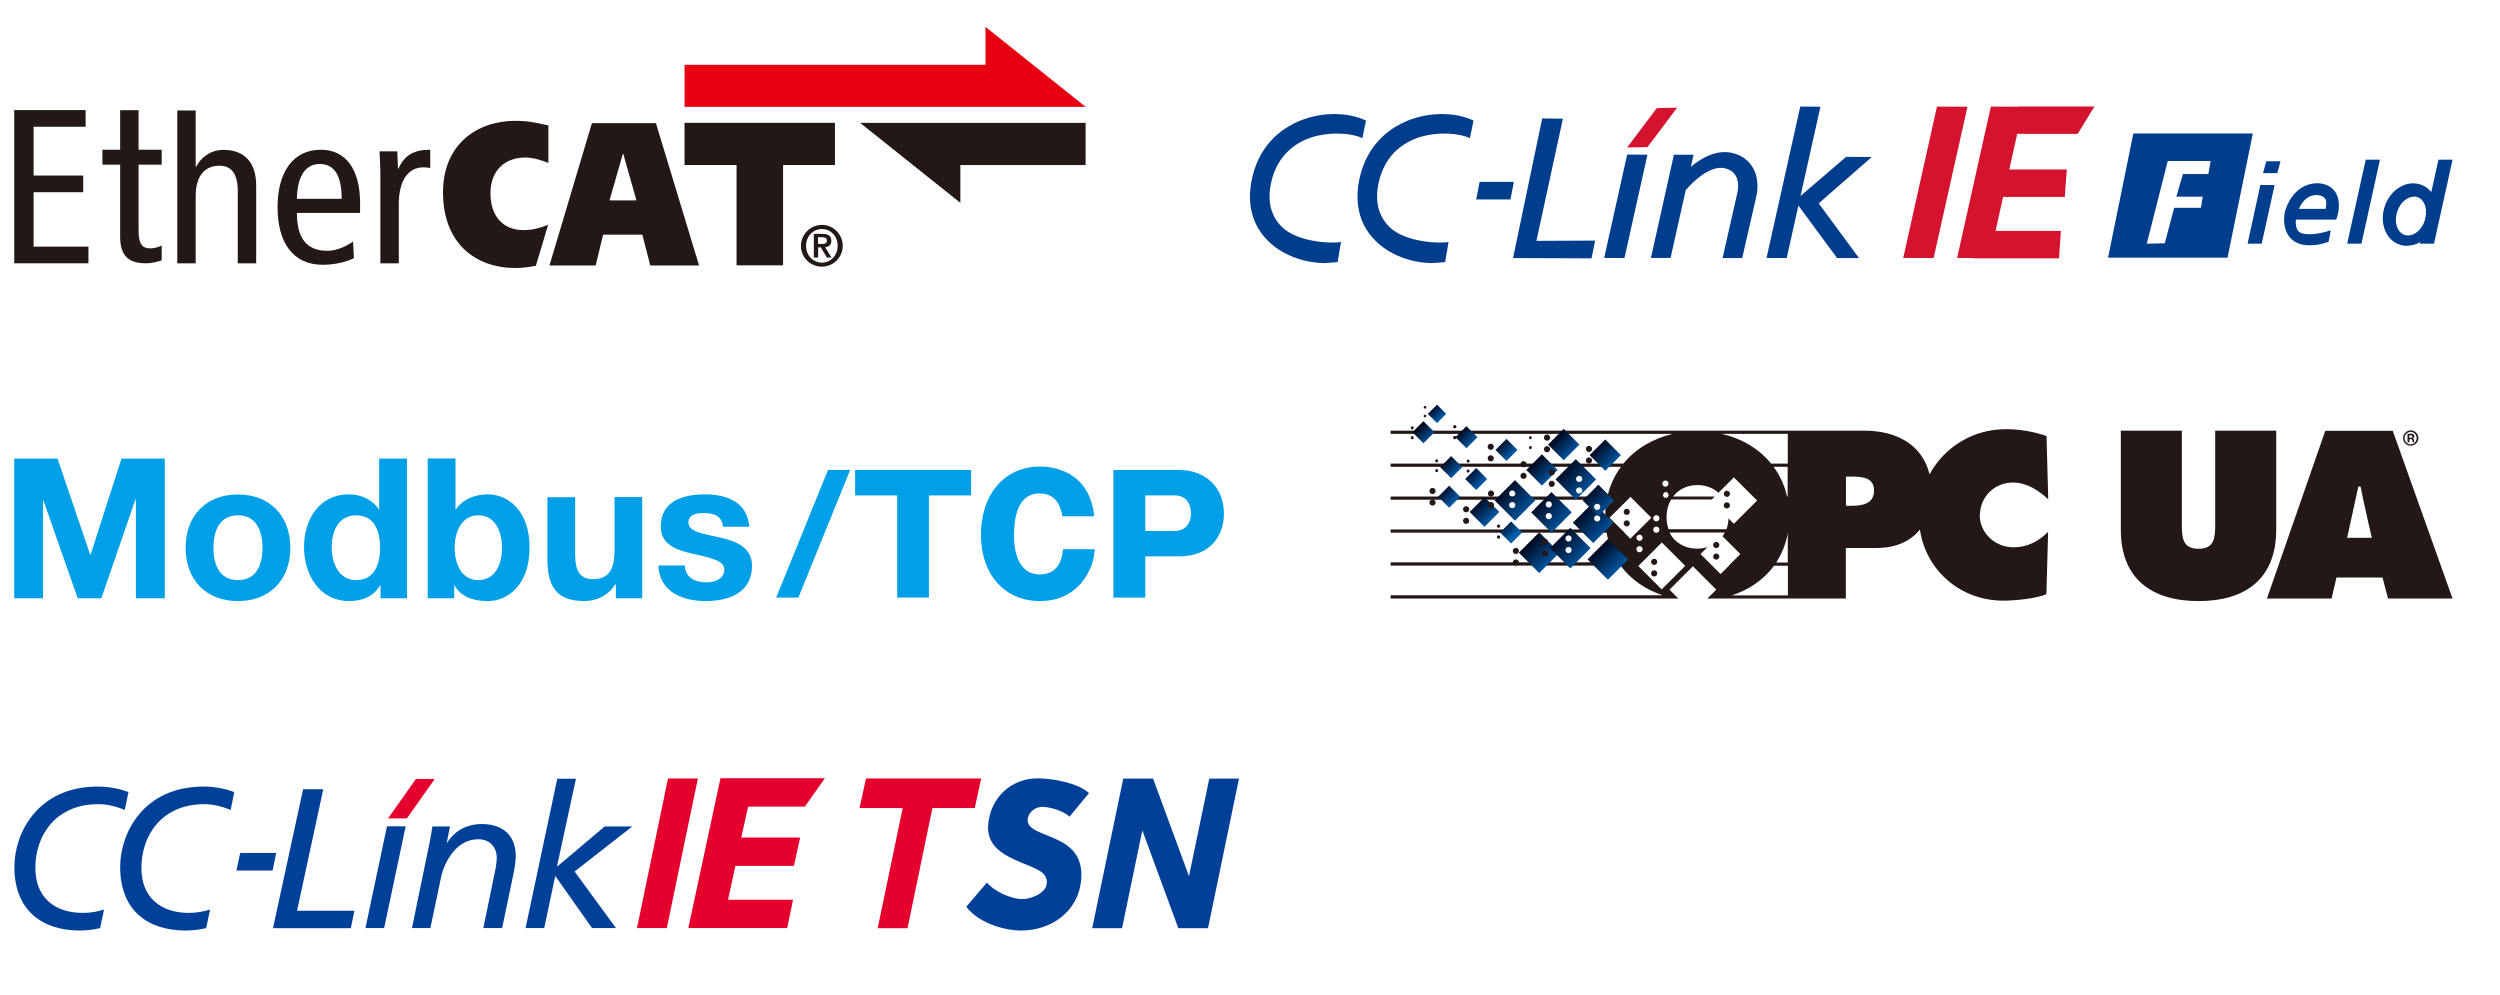 <?xml version="1.0" encoding="UTF-8"?><svg id="logo" xmlns="http://www.w3.org/2000/svg" width="186" height="74" xmlns:xlink="http://www.w3.org/1999/xlink" viewBox="0 0 186 74"><defs><style>.cls-1{fill:#004098;}.cls-1,.cls-2,.cls-3,.cls-4,.cls-5,.cls-6,.cls-7,.cls-8,.cls-9,.cls-10,.cls-11,.cls-12,.cls-13,.cls-14,.cls-15,.cls-16,.cls-17,.cls-18,.cls-19,.cls-20,.cls-21,.cls-22,.cls-23,.cls-24,.cls-25,.cls-26,.cls-27,.cls-28{stroke-width:0px;}.cls-2{fill:#231815;}.cls-3{fill:#e6002d;}.cls-4{fill:#00a0e9;}.cls-5,.cls-19{fill:#003d8c;}.cls-6{fill:url(#Black_to_Blue-20);}.cls-7{fill:url(#Black_to_Blue-18);}.cls-8{fill:url(#Black_to_Blue-15);}.cls-9{fill:url(#Black_to_Blue-17);}.cls-10{fill:url(#Black_to_Blue-13);}.cls-11{fill:url(#Black_to_Blue-10);}.cls-12{fill:url(#Black_to_Blue-19);}.cls-13{fill:url(#Black_to_Blue-14);}.cls-14{fill:url(#Black_to_Blue-16);}.cls-15{fill:url(#Black_to_Blue-12);}.cls-16{fill:url(#Black_to_Blue-11);}.cls-17{fill:#d5132e;}.cls-18{fill:url(#Black_to_Blue);}.cls-19{fill-rule:evenodd;}.cls-20{fill:url(#Black_to_Blue-5);}.cls-21{fill:url(#Black_to_Blue-6);}.cls-22{fill:url(#Black_to_Blue-8);}.cls-23{fill:url(#Black_to_Blue-7);}.cls-24{fill:url(#Black_to_Blue-2);}.cls-25{fill:url(#Black_to_Blue-9);}.cls-26{fill:url(#Black_to_Blue-4);}.cls-27{fill:url(#Black_to_Blue-3);}.cls-28{fill:#e60012;}</style><linearGradient id="Black_to_Blue" x1="297.88" y1="-228.44" x2="299.65" y2="-226.67" gradientTransform="translate(-104.75 3.59) rotate(45) scale(.57)" gradientUnits="userSpaceOnUse"><stop offset="0" stop-color="#000010"/><stop offset="1" stop-color="#005cac"/></linearGradient><linearGradient id="Black_to_Blue-2" x1="253.55" y1="-233.65" x2="255.31" y2="-231.89" gradientTransform="translate(-85.88 23.8) rotate(45) scale(.57)" xlink:href="#Black_to_Blue"/><linearGradient id="Black_to_Blue-3" x1="269.2" y1="-264.43" x2="270.96" y2="-262.66" gradientTransform="translate(-105.6 32.06) rotate(45.01) scale(.57)" xlink:href="#Black_to_Blue"/><linearGradient id="Black_to_Blue-4" x1="207.65" y1="-332.32" x2="209.42" y2="-330.56" gradientTransform="translate(-103.68 88.76) rotate(45) scale(.57)" xlink:href="#Black_to_Blue"/><linearGradient id="Black_to_Blue-5" x1="271.28" y1="-294.68" x2="273.05" y2="-292.91" gradientTransform="translate(-118.69 45.54) rotate(45) scale(.57)" xlink:href="#Black_to_Blue"/><linearGradient id="Black_to_Blue-6" x1="243.64" y1="-276.42" x2="245.41" y2="-274.66" gradientTransform="translate(-98.32 47.97) rotate(45) scale(.57)" xlink:href="#Black_to_Blue"/><linearGradient id="Black_to_Blue-7" x1="212.35" y1="-246.69" x2="214.11" y2="-244.93" gradientTransform="translate(-71.63 46.47) rotate(45) scale(.57)" xlink:href="#Black_to_Blue"/><linearGradient id="Black_to_Blue-8" x1="58.11" y1="-64.75" x2="59.88" y2="-62.99" gradientTransform="translate(23.39 44.79) rotate(44.99) scale(1.05)" xlink:href="#Black_to_Blue"/><linearGradient id="Black_to_Blue-9" x1="152.29" y1="-158.14" x2="154.06" y2="-156.37" gradientTransform="translate(-57.66 40.24) rotate(45) scale(.77)" xlink:href="#Black_to_Blue"/><linearGradient id="Black_to_Blue-10" x1="82.22" y1="-88.09" x2="83.98" y2="-86.33" gradientTransform="translate(19.05 35.48) rotate(45.01) scale(.81)" xlink:href="#Black_to_Blue"/><linearGradient id="Black_to_Blue-11" x1="97.93" y1="-106.37" x2="99.7" y2="-104.6" gradientTransform="translate(-1.98 38.87) rotate(44.99) scale(.81)" xlink:href="#Black_to_Blue"/><linearGradient id="Black_to_Blue-12" x1="113.73" y1="1.03" x2="115.22" y2="2.52" gradientTransform="translate(39.74 -48.33) rotate(45)" xlink:href="#Black_to_Blue"/><linearGradient id="Black_to_Blue-13" x1="352.91" y1="-304.04" x2="354.67" y2="-302.28" gradientTransform="translate(-113.56 13.9) rotate(44.99) scale(.47)" xlink:href="#Black_to_Blue"/><linearGradient id="Black_to_Blue-14" x1="111.63" y1="36.15" x2="113.79" y2="38.3" gradientTransform="matrix(1,0,0,1,0,0)" xlink:href="#Black_to_Blue"/><linearGradient id="Black_to_Blue-15" x1="114.35" y1="37.04" x2="116.51" y2="39.2" gradientTransform="matrix(1,0,0,1,0,0)" xlink:href="#Black_to_Blue"/><linearGradient id="Black_to_Blue-16" x1="116.17" y1="34.59" x2="118.32" y2="36.75" gradientTransform="matrix(1,0,0,1,0,0)" xlink:href="#Black_to_Blue"/><linearGradient id="Black_to_Blue-17" x1="115.75" y1="39.7" x2="117.91" y2="41.86" gradientTransform="matrix(1,0,0,1,0,0)" xlink:href="#Black_to_Blue"/><linearGradient id="Black_to_Blue-18" x1="117.45" y1="37.81" x2="119.61" y2="39.97" gradientTransform="matrix(1,0,0,1,0,0)" xlink:href="#Black_to_Blue"/><linearGradient id="Black_to_Blue-19" x1="118.02" y1="36.33" x2="119.83" y2="38.14" gradientTransform="matrix(1,0,0,1,0,0)" xlink:href="#Black_to_Blue"/><linearGradient id="Black_to_Blue-20" x1="113.75" y1="8.6" x2="115.59" y2="10.44" gradientTransform="translate(45.27 -46.21) rotate(45)" xlink:href="#Black_to_Blue"/></defs><polygon class="cls-4" points="9.04 34.12 6.74 41.27 6.71 41.27 4.28 34.12 1.06 34.12 1.06 44.51 3.2 44.51 3.2 37.23 3.23 37.23 5.78 44.51 7.54 44.51 10.08 37.15 10.11 37.15 10.11 44.51 12.26 44.51 12.26 34.12 9.04 34.12"/><path class="cls-4" d="M13.81,40.76c0,2.39,1.53,3.96,3.89,3.96s3.9-1.57,3.9-3.96-1.53-3.97-3.9-3.97-3.89,1.57-3.89,3.97M15.88,40.76c0-1.21.42-2.42,1.82-2.42s1.83,1.21,1.83,2.42-.42,2.4-1.83,2.4-1.82-1.21-1.82-2.4"/><path class="cls-4" d="M28.31,44.51h1.97v-10.39h-2.07v3.79h-.03.01c-.48-.75-1.35-1.13-2.24-1.13-2.2,0-3.33,1.88-3.33,3.91s1.11,4.03,3.38,4.03c.96,0,1.8-.35,2.28-1.17h.03v.96ZM28.28,40.73c0,1.24-.41,2.43-1.78,2.43-1.28,0-1.82-1.23-1.82-2.42s.47-2.4,1.82-2.4,1.78,1.17,1.78,2.39"/><path class="cls-4" d="M31.83,44.51h1.96v-.96h.03c.45.83,1.37,1.17,2.47,1.17,1.5,0,3.11-1.21,3.11-3.98s-1.62-3.96-3.11-3.96c-.93,0-1.86.35-2.37,1.12h-.03v-3.79h-2.07v10.39ZM37.35,40.76c0,1.25-.53,2.4-1.76,2.4s-1.76-1.15-1.76-2.4.54-2.42,1.76-2.42,1.76,1.15,1.76,2.42"/><path class="cls-4" d="M47.78,44.51h-1.96v-1.04h-.04c-.52.84-1.42,1.25-2.3,1.25-2.2,0-2.75-1.24-2.75-3.1v-4.63h2.06v4.25c0,1.24.37,1.85,1.32,1.85,1.12,0,1.61-.63,1.61-2.16v-3.95h2.06v7.52Z"/><path class="cls-4" d="M50.95,42.07c.02.9.78,1.26,1.59,1.26.59,0,1.35-.23,1.35-.96,0-.63-.86-.84-2.34-1.17-1.19-.26-2.39-.68-2.39-2.01,0-1.91,1.66-2.41,3.28-2.41s3.16.56,3.31,2.41h-1.96c-.06-.8-.68-1.02-1.42-1.02-.47,0-1.15.08-1.15.7,0,.74,1.17.84,2.34,1.12,1.21.28,2.39.72,2.39,2.11,0,1.98-1.72,2.62-3.43,2.62s-3.45-.66-3.54-2.65h1.96Z"/><polygon class="cls-4" points="57.75 44.46 61.6 34.97 63.25 34.97 59.4 44.46 57.75 44.46"/><polygon class="cls-4" points="69.11 44.46 66.75 44.46 66.75 36.86 63.62 36.86 63.62 34.97 72.25 34.97 72.25 36.86 69.11 36.86 69.11 44.46"/><path class="cls-4" d="M79.04,38.41c-.2-1.29-.9-1.7-1.69-1.7-1.68,0-1.91,1.89-1.91,3.16,0,.68.12,2.87,1.92,2.87,1.56,0,1.69-1.49,1.73-1.88h2.36c-.05.53-.12,1.27-.79,2.24-.55.78-1.57,1.62-3.29,1.62-2.6,0-4.39-1.96-4.39-4.92s1.7-5.09,4.4-5.09c1.51,0,3.73.72,4.03,3.7h-2.36Z"/><path class="cls-4" d="M85.21,39.5h2.24c.61,0,1.16-.43,1.16-1.32,0-.79-.47-1.32-1.16-1.32h-2.24v2.64ZM82.84,34.97h4.94c1.71,0,3.28,1.11,3.28,3.25,0,1.72-1.11,3.17-3.28,3.17h-2.57v3.07h-2.37v-9.49Z"/><polygon class="cls-2" points="63.99 9.14 71.45 15.09 71.45 12.28 80.77 12.28 80.77 9.14 63.99 9.14"/><polygon class="cls-28" points="80.77 7.95 73.32 2 73.32 4.82 50.93 4.82 50.93 7.95 80.77 7.95"/><path class="cls-2" d="M38.96,17.12c.62,0,1.21-.15,1.82-.39l-.91,3.04c-.48.1-1.01.17-1.52.17-2.99,0-5.39-1.85-5.39-5.63,0-3.55,2.5-5.32,5.39-5.32.95,0,1.52.14,2.45.34v2.79c-.57-.22-1.15-.4-1.73-.4-1.47,0-2.58.93-2.58,2.65,0,1.82,1.03,2.75,2.46,2.75"/><path class="cls-2" d="M46.34,11.44h.03l.98,3.47h-2l.99-3.47ZM40.88,19.75h3.44l.55-2.29h2.92l.59,2.29h3.63l-3.21-10.59h-4.76l-3.16,10.59Z"/><path class="cls-2" d="M12.03,18.27c-.26.11-.51.21-.85.21-.62,0-.87-.36-.87-1.31v-4.92h1.72v-1.11h-1.72v-2.94h-1.37v2.94h-1.32v1.11h1.32v5.36c0,1.47.67,1.98,1.93,1.98.37,0,.83-.1,1.16-.22v-1.11Z"/><polygon class="cls-2" points="1.06 8.19 1.06 19.59 6.58 19.59 6.58 18.35 2.5 18.35 2.5 14.3 6.19 14.3 6.19 13.06 2.5 13.06 2.5 9.43 6.37 9.43 6.37 8.19 1.06 8.19"/><path class="cls-2" d="M13.19,19.59h1.37v-5.01c0-1.5.68-2.25,1.76-2.25.88,0,1.37.57,1.37,1.89v5.37h1.37v-5.78c0-1.83-.98-2.66-2.43-2.66-.96,0-1.68.56-2.04,1.26h-.03v-4.19h-1.37v11.37Z"/><path class="cls-2" d="M22.09,14.79c.03-1.94.82-2.59,1.7-2.59,1.09,0,1.63.87,1.63,2.59h-3.33ZM26.79,15.83v-.74c0-2.45-1.04-3.95-2.92-3.95-2.07,0-3.22,1.67-3.22,4.28s1.14,4.28,3.35,4.28c.83,0,1.68-.18,2.33-.49l-.06-1.24c-.47.34-1.22.69-1.91.69-1.52,0-2.27-.9-2.27-2.82h4.7Z"/><path class="cls-2" d="M28.3,19.59h1.37v-4.41c0-1.81.75-2.73,1.82-2.73.18,0,.36.02.52.05v-1.36c-1.22,0-1.93.41-2.37,1.42h-.03l-.05-1.3h-1.32c.02.59.06,1.19.06,1.8v6.53Z"/><path class="cls-2" d="M61.15,19.84c.86,0,1.55-.7,1.55-1.55s-.7-1.56-1.55-1.56-1.56.7-1.56,1.56.7,1.55,1.56,1.55M61.15,19.54c-.65,0-1.18-.53-1.18-1.25s.53-1.25,1.18-1.25,1.17.52,1.17,1.25-.53,1.25-1.17,1.25M60.54,19.16h.33v-.76h.2l.45.76h.34l-.47-.77c.29-.03.46-.17.46-.47,0-.37-.22-.52-.65-.52h-.65v1.76ZM60.87,17.65h.29c.17,0,.36.04.36.24,0,.24-.17.26-.37.26h-.29v-.5Z"/><polygon class="cls-2" points="50.93 9.14 62.12 9.14 62.12 12.28 58.26 12.28 58.26 19.74 54.8 19.74 54.8 12.28 50.93 12.28 50.93 9.14"/><path class="cls-1" d="M20.55,63.46l-.27,1.31h-2.69l.28-1.31h2.68ZM27.19,69.05h1.39l1.6-7.57h-1.39l-1.6,7.57ZM22.1,67.76l1.95-9.04h-1.5l-2.24,10.34h5.79l.27-1.3h-4.28ZM30.63,69.05h1.39l.8-3.81c.19-.93,1.04-2.8,2.76-2.8.86,0,1.38.59,1.38,1.38,0,.16-.03.46-.07.71l-.93,4.52h1.4l.83-3.99c.09-.43.18-.94.18-1.38,0-1.6-1.05-2.37-2.52-2.37-1.32,0-2.13.67-2.58,1.38h-.03l.24-1.2h-1.31c-.06.45-.15.85-.2,1.16l-1.32,6.4ZM39.09,69.05h1.4l.82-3.88,2.74,3.88h1.78l-3.08-4.21,4.29-3.35h-2.05l-3.52,2.97h-.03l1.41-6.52h-1.39l-2.36,11.12ZM7.45,69.05l.29-1.38c-.51.17-1.05.25-1.58.25-2.02,0-3.53-1.08-3.53-3.35,0-2.43,1.53-4.74,4.67-4.74.69,0,1.36.17,1.98.43l.28-1.33c-.72-.27-1.52-.41-2.28-.41-4.46,0-6.21,3.44-6.21,5.98,0,3.27,2.11,4.73,4.86,4.73.51,0,1.03-.06,1.53-.18M13.8,69.23c-2.76,0-4.86-1.45-4.86-4.73,0-2.54,1.75-5.98,6.21-5.98.76,0,1.55.14,2.28.41l-.27,1.33c-.62-.26-1.29-.43-1.97-.43-3.14,0-4.67,2.31-4.67,4.74,0,2.27,1.51,3.35,3.53,3.35.53,0,1.07-.09,1.58-.25l-.29,1.38c-.5.12-1.01.18-1.52.18"/><path class="cls-3" d="M49.7,57.92l-2.31,11.13h2.22l2.31-11.13h-2.21ZM53.6,57.92l-2.39,11.13h7.36l.43-2.11h-4.83l.54-2.52h4.36l.46-2.11h-4.38l.51-2.3h4.22l1.49-2.11h-7.78Z"/><polygon class="cls-3" points="30.94 57.96 28.87 60.89 30.27 60.89 32.34 57.96 30.94 57.96"/><path class="cls-1" d="M79.58,60.77c-.4-.41-1.43-.74-2.04-.74-.5,0-1.03.39-1.08.91-.07.78,1.02,1,2.06,1.47,1.06.48,2.08,1.21,1.92,3.05-.21,2.36-2.23,3.77-4.46,3.77-1.43,0-3.26-.65-4.09-1.77l1.54-1.8c.53.65,1.76,1.23,2.64,1.23.67,0,1.75-.45,1.81-1.15.08-.93-.96-1.15-1.98-1.6s-2.53-1.08-2.38-2.79c.17-1.99,1.69-3.44,3.68-3.44,1.13,0,3.03.35,3.82,1.1l-1.45,1.75Z"/><polygon class="cls-1" points="92.18 57.93 89.97 57.93 88.46 65.19 85.79 57.93 85.79 57.93 83.57 57.93 83.57 57.93 81.26 69.06 83.48 69.06 84.99 61.78 87.66 69.04 87.66 69.06 87.67 69.06 89.87 69.06 89.88 69.06 89.88 69.04 92.18 57.93"/><polygon class="cls-3" points="64.43 57.92 63.95 60.12 67.16 60.12 65.3 69.06 67.52 69.06 69.37 60.12 72.52 60.12 73 57.92 64.43 57.92"/><polygon class="cls-19" points="112.38 14.84 109.83 14.84 110.08 13.53 112.63 13.53 112.38 14.84"/><polygon class="cls-19" points="118.41 19.22 112.57 19.2 114.74 8.81 116.28 8.83 114.31 17.92 118.68 17.9 118.41 19.22"/><polygon class="cls-19" points="120.86 19.2 119.35 19.19 121.06 11.5 122.57 11.51 120.86 19.2"/><polygon class="cls-5" points="168.27 18.13 167.22 18.13 168.17 13.76 169.23 13.77 168.27 18.13"/><polygon class="cls-5" points="175.69 18.13 174.63 18.13 176.01 11.88 177.07 11.88 175.69 18.13"/><polygon class="cls-5" points="181.09 18.13 180.04 18.13 181.42 11.88 182.47 11.88 181.09 18.13"/><polygon class="cls-5" points="169.43 12.88 168.37 12.88 168.61 12 169.67 12 169.43 12.88"/><polygon class="cls-19" points="132.93 19.2 131.43 19.19 133.94 7.93 135.44 7.94 132.93 19.2"/><polygon class="cls-17" points="143.86 19.2 141.6 19.19 144.11 7.93 146.38 7.94 143.86 19.2"/><polygon class="cls-17" points="154.58 9.96 155.83 7.92 150.15 7.92 150.13 7.94 148.12 7.93 145.61 19.19 146.82 19.2 146.8 19.22 153.19 19.22 153.33 17.18 148.47 17.18 149.03 14.65 153.62 14.65 153.77 12.61 149.49 12.61 150.08 9.96 154.58 9.96"/><polygon class="cls-17" points="122.57 10.95 121.06 10.97 123.27 8.04 124.78 8.01 122.57 10.95"/><path class="cls-19" d="M130.37,12.41c-.32-.52-.82-.87-1.49-1.03-1.15-.27-2.27.35-3.08,1.03l.2-.9h-1.46s-1.71,7.68-1.71,7.68h1.46s1.13-5.05,1.13-5.05c.61-.71,1.86-1.87,2.92-1.62,1.2.29.98,1.53.93,1.78l-1.11,4.9h1.46s1.06-4.63,1.06-4.63c.03-.12.27-1.23-.3-2.15"/><polygon class="cls-19" points="136.68 19.2 133.54 14.94 137.35 11.67 139.26 11.68 135.31 15.13 138.31 19.2 136.68 19.2"/><path class="cls-5" d="M158.72,9.93l-1.88,9.24h8.89l1.88-9.24h-8.89ZM164.29,12.95h-1.88l-.49,1.68h1.96l-.13.83h-1.99s-.7,2.64-.7,2.64l-1.34.03,1.56-6.15h3.19s-.17.97-.17.97Z"/><path class="cls-5" d="M171.82,18.25c-.51,0-.93-.13-1.26-.4-.83-.67-.59-1.91-.59-1.96v-.04c.19-.77.87-2.22,2.48-2.22h.02c.73.05,1.09.38,1.27.65.48.71.19,1.68.16,1.79l-.09.27h-2.99c-.03.11-.06.68.24.91.38.3,1.43.2,2.35-.12l-.16.86c-.46.16-.89.26-1.44.26M171.03,15.54h2c.03-.23.1-.55-.04-.76-.11-.16-.31-.25-.6-.27-.81,0-1.15.6-1.36,1.04"/><path class="cls-5" d="M179.09,18.29h0c-.2,0-.4-.03-.59-.1-.52-.19-.91-.61-1.1-1.18-.18-.54-.16-1.15.05-1.73.36-.98,1.2-1.64,2.09-1.64.2,0,.4.04.59.1,1.03.38,1.5,1.68,1.05,2.9-.36.98-1.2,1.64-2.09,1.64M179.6,14.63c-.5,0-1.01.44-1.23,1.07-.14.39-.15.8-.04,1.14.1.31.3.54.55.63.09.03.18.05.28.05.5,0,1.01-.44,1.23-1.07.27-.77.04-1.57-.51-1.78-.09-.03-.18-.05-.28-.05"/><path class="cls-19" d="M98.63,19.58c-1.29,0-3.01-.43-4.23-1.6-.82-.79-1.74-2.22-1.28-4.56.49-2.46,2-3.66,3.16-4.24,1.91-.95,4.07-.83,5.35-.21l-.27,1.31c-.94-.45-2.95-.53-4.43.2-1.26.63-2.08,1.71-2.38,3.22-.27,1.35.04,2.44.86,3.22,1.12,1.07,3.6,1.23,4.36,1.08l-.25,1.5c-.13,0-.51.06-.89.06"/><path class="cls-19" d="M106.63,19.58c-1.29,0-3.01-.43-4.23-1.6-.82-.79-1.74-2.22-1.28-4.56.49-2.46,2-3.66,3.16-4.24,1.91-.95,4.07-.83,5.35-.21l-.27,1.31c-.94-.45-2.96-.53-4.43.2-1.26.63-2.08,1.71-2.38,3.22-.27,1.35.04,2.44.86,3.22,1.12,1.07,3.6,1.23,4.36,1.08l-.25,1.5c-.14,0-.51.06-.89.06"/><path class="cls-2" d="M147.31,38.31c0-1.35,1.1-2.41,2.44-2.41,1.02,0,1.92.57,2.64,1.25l-.13-4.71c-.95-.33-2-.51-3.02-.51-2.48,0-4.59,1.35-5.68,3.36-.54-2.19-2.43-3.25-4.87-3.25h-35.23v.24h20.99c-1.48.35-2.77,1.11-3.67,2.21h-17.32v.24h17.14c-.47.64-.82,1.38-1.01,2.21h-16.13v.24h16.08c-.07.39-.11.81-.11,1.23,0,.34.02.66.07.98h-16.04v.24h16.07c.15.83.45,1.57.87,2.21h-16.94v.24h17.11c.76,1.04,1.86,1.79,3.14,2.21h-20.25v.24h21.41l-.66-.66,1.74-1.74,1.74,1.74-.66.66h10.3v-3.76h2.3c1.4,0,2.51-.49,3.21-1.37.45,3.05,3.02,5.29,6.21,5.29.8,0,2.48-.15,3.2-.49l.13-4.63c-.72.71-1.54,1.15-2.58,1.15-1.35,0-2.51-1.05-2.51-2.41ZM127.34,37.18l.24-.24h-3.1c.4-.52,1.02-.85,1.81-.85.64,0,1.17.22,1.56.57l1.15-1.14,1.42,1.41h0l.24.24h0l.07.07h0s0,0,0,0l-1.73,1.73-.4-.4c-.01.29-.06.56-.15.8h-4.31c-.1-.28-.15-.58-.15-.91,0-.48.12-.92.34-1.3h3.03ZM123.91,35.75c.13,0,.23.1.23.23s-.1.23-.23.23-.23-.1-.23-.23.1-.23.23-.23ZM123.91,36.6c.13,0,.23.1.23.23,0,.04-.01.09-.03.12-.01.02-.03.04-.06.06,0,0,0,0,0,0,0,0-.01,0-.02.01,0,0,0,0,0,0,0,0-.02,0-.03.01h0s-.02,0-.02,0c0,0,0,0,0,0,0,0-.01,0-.02,0,0,0,0,0,0,0,0,0-.02,0-.03,0s-.02,0-.03,0c0,0,0,0,0,0,0,0-.01,0-.02,0,0,0,0,0,0,0,0,0-.02,0-.02,0,0,0,0,0,0,0,0,0-.02,0-.02-.01,0,0,0,0,0,0,0,0-.01,0-.02-.01,0,0,0,0,0,0-.02-.02-.04-.04-.06-.06-.02-.03-.03-.08-.03-.12,0-.12.1-.23.23-.23ZM123.23,38.33c.13,0,.23.1.23.23s-.1.23-.23.23-.23-.1-.23-.23.1-.23.23-.23ZM123.23,39.18c.13,0,.23.11.23.23s-.1.23-.23.23-.23-.1-.23-.23.1-.23.23-.23ZM120.87,39.63h0l-.24-.24h0l-.88-.87,1.35-1.34h0l.21-.21.21.21h0l1.34,1.34h0s0,0,0,0l-.87.87-.24.24-.45.45-.45-.45ZM122.21,40.01c0,.13-.1.23-.23.23s-.23-.1-.23-.23.1-.23.23-.23.23.1.23.23ZM121.75,40.86c0-.12.1-.23.23-.23s.23.11.23.23c0,.13-.1.23-.23.23s-.23-.1-.23-.23ZM123.63,43.85l-1.74-1.74.03-.03h0l.24-.24h0l1.48-1.48,1.74,1.74-1.74,1.74ZM128.64,42.08l-.63.63-.63-.63h0l-.24-.24h0l-.62-.62.51-.51c-.23.07-.49.11-.76.11-.94,0-1.69-.46-2.06-1.2h4.11c-.05.1-.1.19-.16.28l1.32,1.32-.73.73-.12.12ZM133.01,44.3h-4.17c1.29-.42,2.39-1.18,3.15-2.21h1.03v2.21ZM133.01,41.85h-.86c.41-.63.71-1.36.86-2.17v2.17ZM133.01,36.94h-.05c-.19-.83-.53-1.57-1.01-2.21h1.05v2.21ZM133.01,34.49h-1.24c-.9-1.1-2.19-1.87-3.67-2.21h4.91v2.21ZM137.78,37.63h-.44v-2.17h.43c.74,0,1.66.05,1.66,1.03s-.85,1.14-1.64,1.14Z"/><rect class="cls-18" x="105.32" y="31.58" width="1.16" height="1.16" transform="translate(8.28 84.3) rotate(-45)"/><rect class="cls-24" x="108.53" y="31.95" width="1.16" height="1.16" transform="translate(8.95 86.68) rotate(-45)"/><rect class="cls-27" x="107.39" y="34.18" width="1.16" height="1.16" transform="translate(7.05 86.54) rotate(-45.01)"/><rect class="cls-26" x="111.85" y="39.04" width="1.16" height="1.16" transform="translate(4.91 91.1) rotate(-45)"/><rect class="cls-20" x="107.24" y="36.37" width="1.16" height="1.16" transform="translate(5.45 87.07) rotate(-45)"/><rect class="cls-21" x="109.24" y="35.05" width="1.16" height="1.16" transform="translate(6.98 88.1) rotate(-45)"/><rect class="cls-23" x="111.51" y="32.9" width="1.16" height="1.16" transform="translate(9.15 89.06) rotate(-45)"/><rect class="cls-22" x="113.45" y="40.04" width="2.14" height="2.14" transform="translate(4.46 93.01) rotate(-44.99)"/><rect class="cls-25" x="109.66" y="37.31" width="1.56" height="1.56" transform="translate(5.42 89.25) rotate(-45)"/><rect class="cls-11" x="115.51" y="32.25" width="1.65" height="1.65" transform="translate(10.7 91.97) rotate(-45.01)"/><rect class="cls-16" x="113.89" y="34.14" width="1.65" height="1.65" transform="translate(8.87 91.34) rotate(-44.99)"/><rect class="cls-15" x="118.61" y="33.04" width="1.65" height="1.65" transform="translate(11.03 94.37) rotate(-45)"/><rect class="cls-10" x="106.43" y="30.31" width=".97" height=".97" transform="translate(9.53 84.6) rotate(-44.99)"/><path class="cls-2" d="M106.58,37.16c.13,0,.23.11.23.23s-.1.23-.23.23-.23-.1-.23-.23.1-.23.23-.23ZM106.58,36.3c.13,0,.23.1.23.23s-.1.23-.23.23-.23-.1-.23-.23.1-.23.23-.23Z"/><path class="cls-2" d="M109.08,38.52c.13,0,.23.11.23.23s-.1.23-.23.23-.23-.1-.23-.23.1-.23.23-.23ZM109.08,37.66c.13,0,.23.1.23.23s-.1.23-.23.23-.23-.1-.23-.23.1-.23.23-.23Z"/><path class="cls-2" d="M113.35,35.17c.13,0,.23.11.23.23s-.1.23-.23.23-.23-.1-.23-.23.1-.23.23-.23ZM113.35,34.31c.13,0,.23.1.23.23s-.1.23-.23.23-.23-.1-.23-.23.1-.23.23-.23Z"/><path class="cls-2" d="M118.22,34.03c.13,0,.23.11.23.23s-.1.23-.23.23-.23-.1-.23-.23.1-.23.23-.23ZM118.22,33.17c.13,0,.23.1.23.23s-.1.23-.23.23-.23-.1-.23-.23.1-.23.23-.23Z"/><path class="cls-2" d="M115.45,35.77c.13,0,.23.11.23.23s-.1.23-.23.23-.23-.1-.23-.23.1-.23.23-.23ZM115.45,34.91c.13,0,.23.1.23.23s-.1.23-.23.23-.23-.1-.23-.23.1-.23.23-.23Z"/><path class="cls-2" d="M110.93,37.35c.13,0,.23.11.23.23s-.1.23-.23.23-.23-.1-.23-.23.1-.23.23-.23ZM110.93,36.49c.13,0,.23.1.23.23s-.1.23-.23.23-.23-.1-.23-.23.1-.23.23-.23Z"/><path class="cls-13" d="M112.71,38.74l-1.51-1.51,1.51-1.51,1.51,1.51-1.51,1.51ZM112.28,37.58c0,.13.1.23.23.23s.23-.1.23-.23-.1-.23-.23-.23-.23.11-.23.23ZM112.28,36.72c0,.13.1.23.23.23s.23-.1.23-.23-.1-.23-.23-.23-.23.11-.23.23Z"/><path class="cls-8" d="M115.43,39.63l-1.51-1.51,1.51-1.51,1.51,1.51-1.51,1.51ZM115,38.4c0,.13.1.23.23.23s.23-.1.23-.23-.1-.23-.23-.23-.23.11-.23.23ZM115,37.53c0,.13.1.23.23.23s.23-.1.23-.23-.1-.23-.23-.23-.23.11-.23.23Z"/><path class="cls-14" d="M117.24,37.18l-1.51-1.51,1.51-1.51,1.51,1.51-1.51,1.51ZM117.26,36.49c0,.13.1.23.23.23s.23-.1.23-.23-.1-.23-.23-.23-.23.11-.23.23ZM117.26,35.63c0,.13.1.23.23.23s.23-.1.23-.23-.1-.23-.23-.23-.23.11-.23.23Z"/><path class="cls-2" d="M121.03,38.71c.13,0,.23.11.23.23s-.1.23-.23.23-.23-.1-.23-.23.1-.23.23-.23ZM121.03,37.85c.13,0,.23.1.23.23s-.1.23-.23.23-.23-.1-.23-.23.1-.23.23-.23Z"/><path class="cls-2" d="M123.07,42.43c.13,0,.23.11.23.23s-.1.23-.23.23-.23-.1-.23-.23.1-.23.23-.23ZM123.07,41.57c.13,0,.23.1.23.23,0,.13-.1.23-.23.23s-.23-.1-.23-.23.1-.23.23-.23Z"/><path class="cls-2" d="M127.69,41.18c.13,0,.23.11.23.23s-.1.23-.23.23-.23-.1-.23-.23.1-.23.23-.23ZM127.69,40.32c.13,0,.23.1.23.23s-.1.23-.23.23-.23-.1-.23-.23.1-.23.23-.23Z"/><path class="cls-2" d="M110.91,33.87c.13,0,.23.11.23.23s-.1.23-.23.23-.23-.1-.23-.23.1-.23.23-.23ZM110.91,33.01c.13,0,.23.1.23.23s-.1.23-.23.23-.23-.1-.23-.23.1-.23.23-.23Z"/><path class="cls-2" d="M114.93,40.94c.13,0,.23.11.23.23s-.1.23-.23.23-.23-.1-.23-.23.1-.23.23-.23ZM114.93,40.08c.13,0,.23.1.23.23s-.1.23-.23.23-.23-.1-.23-.23.1-.23.23-.23Z"/><path class="cls-9" d="M116.83,42.29l-1.51-1.51,1.51-1.51,1.51,1.51-1.51,1.51ZM116.47,40.92c0,.13.1.23.23.23s.23-.1.23-.23-.1-.23-.23-.23-.23.11-.23.23ZM116.47,40.06c0,.13.1.23.23.23s.23-.1.23-.23-.1-.23-.23-.23-.23.11-.23.23Z"/><path class="cls-2" d="M113.75,32.57c0-.07.05-.12.11-.12s.11.05.11.12c0,.08-.07.11-.11.11s-.11-.03-.11-.11ZM113.75,33.3c0-.07.05-.12.11-.12s.11.05.11.12c0,.08-.07.11-.11.11s-.11-.03-.11-.11Z"/><path class="cls-2" d="M115.1,33.19c.13,0,.23.11.23.23s-.1.23-.23.23-.23-.1-.23-.23.1-.23.23-.23ZM115.1,32.33c.13,0,.23.1.23.23s-.1.23-.23.23-.23-.1-.23-.23.1-.23.23-.23Z"/><path class="cls-2" d="M111.37,39.15c0-.07.06-.13.12-.13s.13.06.13.13c0,.08-.08.12-.13.12s-.12-.04-.12-.12ZM111.37,39.96c0-.07.06-.13.12-.13s.13.06.13.13c0,.08-.08.12-.13.12s-.12-.04-.12-.12Z"/><path class="cls-2" d="M112.78,41.62c.13,0,.23.11.23.23s-.1.23-.23.23-.23-.1-.23-.23.1-.23.23-.23ZM112.78,40.76c.13,0,.23.1.23.23s-.1.23-.23.23-.23-.1-.23-.23.1-.23.23-.23Z"/><path class="cls-2" d="M108.11,31.75c0-.07.06-.13.12-.13s.13.06.13.13c0,.08-.08.12-.13.12s-.12-.04-.12-.12ZM108.11,32.56c0-.07.06-.13.12-.13s.13.06.13.13c0,.08-.08.12-.13.12s-.12-.04-.12-.12Z"/><path class="cls-2" d="M105.92,30.3c0-.06.05-.1.1-.1s.1.05.1.1c0,.07-.06.1-.1.1s-.1-.03-.1-.1ZM105.92,30.95c0-.06.05-.1.1-.1s.1.05.1.1c0,.07-.06.1-.1.1s-.1-.03-.1-.1Z"/><path class="cls-2" d="M109.12,34.31c0-.07.05-.12.11-.12s.11.05.11.12c0,.08-.07.11-.11.11s-.11-.03-.11-.11ZM109.12,35.05c0-.07.05-.12.11-.12s.11.05.11.12c0,.08-.07.11-.11.11s-.11-.03-.11-.11Z"/><path class="cls-2" d="M106.78,34.29c0-.07.05-.12.11-.12s.11.05.11.12c0,.08-.07.11-.11.11s-.11-.03-.11-.11ZM106.78,35.02c0-.07.05-.12.11-.12s.11.05.11.12c0,.08-.07.11-.11.11s-.11-.03-.11-.11Z"/><path class="cls-2" d="M104.96,31.84c0-.07.05-.12.11-.12s.11.05.11.12c0,.08-.07.11-.11.11s-.11-.03-.11-.11ZM104.96,32.57c0-.07.05-.12.11-.12s.11.05.11.12c0,.08-.07.11-.11.11s-.11-.03-.11-.11Z"/><path class="cls-2" d="M128.48,37.37c.13,0,.23.11.23.23s-.1.23-.23.23-.23-.1-.23-.23.1-.23.23-.23ZM128.48,36.51c.13,0,.23.1.23.23s-.1.23-.23.23-.23-.1-.23-.23.1-.23.23-.23Z"/><path class="cls-7" d="M118.53,40.4l-1.51-1.51,1.51-1.51.08.6.48-.05.96.96-1.51,1.51ZM118.6,38.57c0,.13.1.23.23.23s.23-.1.23-.23-.1-.23-.23-.23-.23.11-.23.23Z"/><path class="cls-12" d="M118.92,38.4l-1.17-1.17,1.17-1.17,1.17,1.17-1.17,1.17ZM118.6,37.71c0,.13.1.23.23.23s.23-.1.23-.23-.1-.23-.23-.23-.23.11-.23.23Z"/><rect class="cls-6" x="118.55" y="40.54" width="2.14" height="2.14" transform="translate(5.62 96.78) rotate(-45)"/><path class="cls-2" d="M169.35,32.04v7.38c0,3.64-2.29,5.3-5.78,5.3s-5.78-1.66-5.78-5.3v-7.38h4.54v6.95c0,.98.03,1.84,1.24,1.84s1.24-.86,1.24-1.84v-6.95h4.54Z"/><path class="cls-2" d="M173.46,44.53h-4.8l4.34-12.48h5.02l4.45,12.48h-4.8l-.41-1.56h-3.43l-.36,1.56ZM176.46,40.01s-.75-3.28-.83-3.81h-.17l-.83,3.81h1.82Z"/><path class="cls-2" d="M179.35,33.16c-.16,0-.29-.06-.4-.17-.11-.11-.16-.25-.16-.4s.06-.29.17-.4c.11-.11.24-.17.4-.17s.29.06.4.17c.11.11.17.24.17.4s-.06.29-.17.4c-.11.11-.25.17-.4.17ZM179.35,32.13c-.13,0-.23.05-.32.14-.09.09-.13.2-.13.32s.04.24.13.33c.09.09.2.14.32.14s.24-.05.32-.14c.09-.09.13-.2.13-.33s-.05-.24-.13-.32c-.09-.09-.2-.14-.32-.14ZM179.63,32.91h-.14s0-.02,0-.02c0,0,0,0,0,0v-.02s0-.05,0-.05c0-.06-.02-.11-.05-.13-.02-.01-.06-.02-.11-.02h-.07v.24h-.14v-.64h.23c.08,0,.13,0,.17.02.07.03.1.09.1.17,0,.06-.02.1-.07.13-.01,0-.02.01-.04.02.02.01.04.03.06.05.02.03.04.07.04.1v.04s0,.03,0,.04c0,.02,0,.02,0,.03v.03ZM179.25,32.57h.08s.08,0,.1-.01c.04-.01.05-.04.05-.08,0-.04-.01-.06-.03-.07-.02-.01-.07-.02-.12-.02h-.08v.19Z"/></svg>